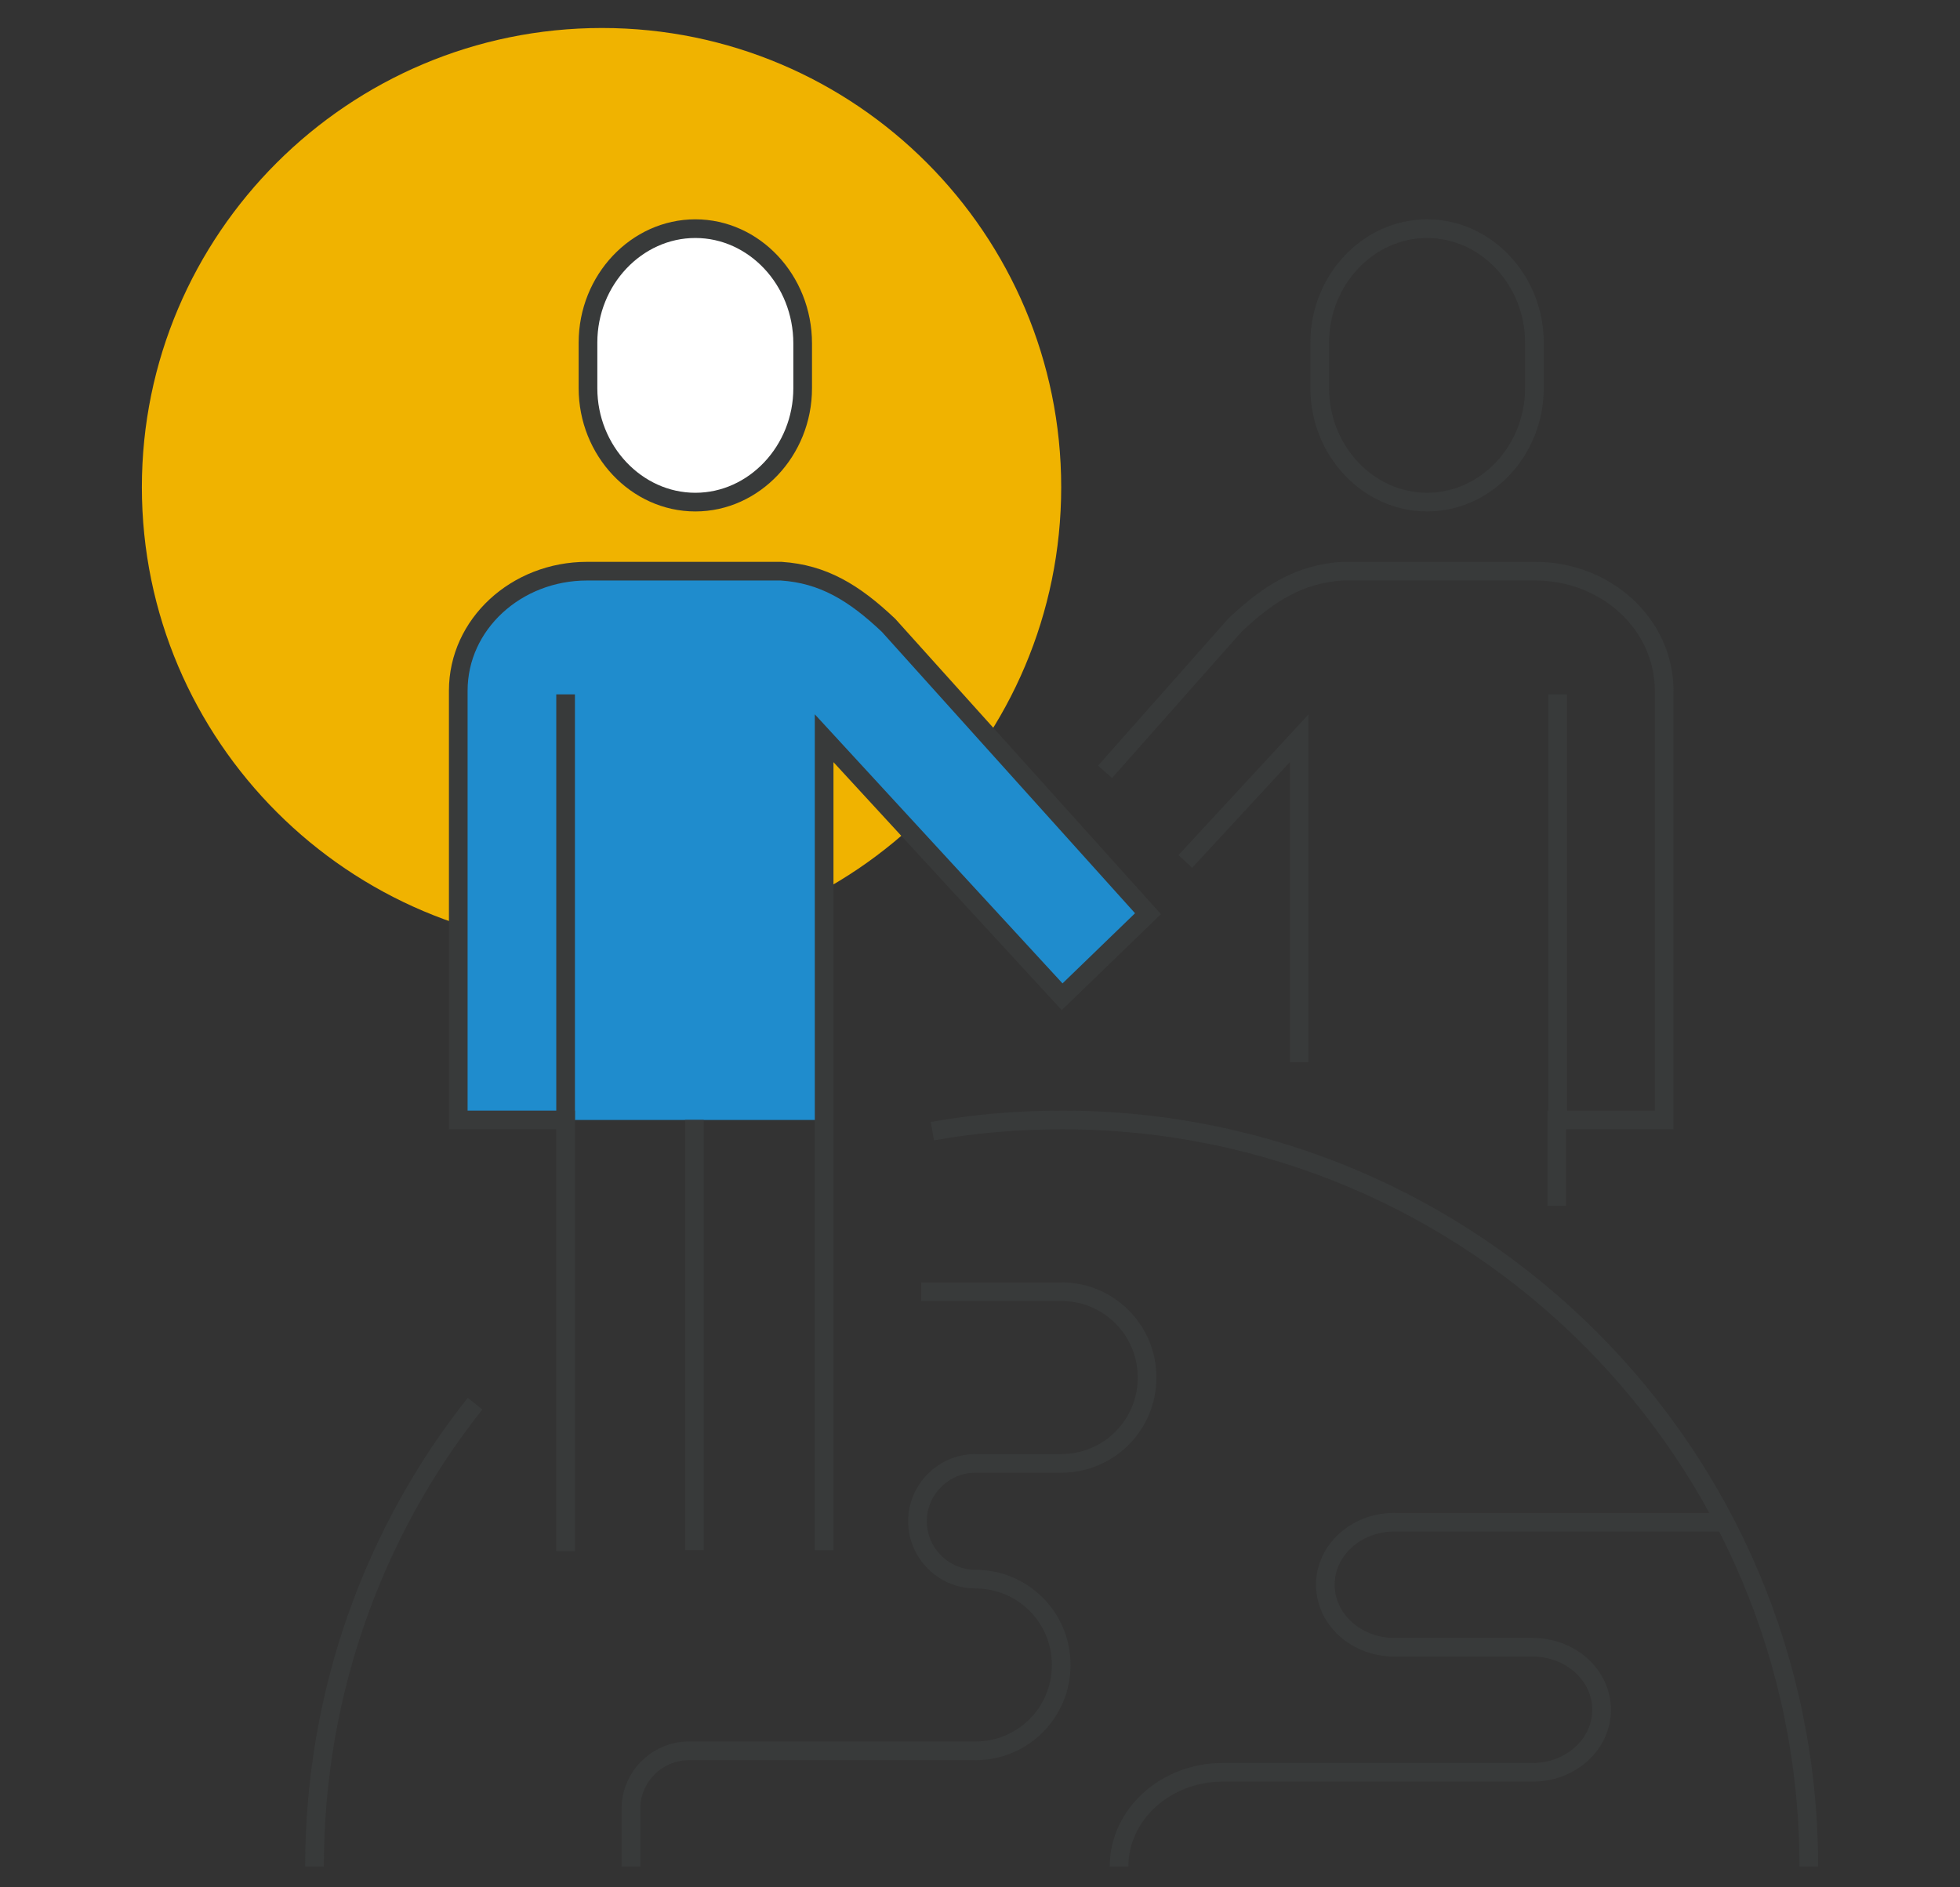 <?xml version="1.0" encoding="utf-8"?>
<!-- Generator: Adobe Illustrator 27.0.0, SVG Export Plug-In . SVG Version: 6.00 Build 0)  -->
<svg version="1.1" id="_레이어_2" xmlns="http://www.w3.org/2000/svg" xmlns:xlink="http://www.w3.org/1999/xlink" x="0px"
	 y="0px" viewBox="0 0 210 202.2" style="enable-background:new 0 0 210 202.2;" xml:space="preserve">
<rect x="0" y="0" width="210" height="202.2" fill="#333333" stroke="none"/>
<style type="text/css">
	.st0{fill:#F0B300;}
	.st1{fill:none;}
	.st2{fill:none;stroke:#383A3A;stroke-width:2;stroke-miterlimit:10;}
	.st3{fill:#1F8CCD;}
	.st4{fill:#FFFFFF;stroke:#383A3A;stroke-width:2;stroke-miterlimit:10;}
</style>
<g>
	<g>
		<path class="st0" d="M113.7,52.2c0,27.2-22.1,49.3-49.2,49.3S15.2,79.4,15.2,52.2C15.2,25.1,37.3,3,64.5,3S113.7,25.1,113.7,52.2z
			"/>
		<g>
			<g>
				<path class="st1" d="M132.3,67c3.7-3.5,7-5.5,11.5-5.8h20.7c7.6,0,13.8,5.7,13.8,12.8v46h-11.5v46.2h-27.6V79.1l-25.5,27.7
					l-9.2-8.9L132.3,67z"/>
				<polyline class="st2" points="139.2,113.8 139.2,79.1 127,92.3 				"/>
				<path class="st2" d="M118.4,82.7L132.3,67c3.7-3.5,7-5.5,11.5-5.8h20.7c7.6,0,13.8,5.7,13.8,12.8v46h-11.5v9.2"/>
				<line class="st2" x1="166.9" y1="74.4" x2="166.9" y2="120"/>
			</g>
			<g>
				<path class="st2" d="M141.4,41.6c0,6.7,5.2,12.2,11.5,12.2l0,0c6.3,0,11.5-5.5,11.5-12.2v-4.9c0-6.7-5.2-12.2-11.5-12.2l0,0
					c-6.3,0-11.5,5.5-11.5,12.2V41.6z"/>
			</g>
		</g>
		<g>
			<path class="st1" d="M33.7,200c0-44.2,35.8-80,80-80c44.2,0,80,35.8,80,80"/>
			<path class="st2" d="M99.9,121.2c4.5-0.8,9.1-1.2,13.9-1.2c44.2,0,80,35.8,80,80"/>
			<path class="st2" d="M33.7,200c0-18.7,6.4-36,17.2-49.6"/>
			<path class="st2" d="M184.7,163.1h-35.3c-4.1,0-7.4,3-7.4,6.7c0,3.7,3.3,6.7,7.4,6.7h14.8c4.1,0,7.4,3,7.4,6.7
				c0,3.7-3.3,6.7-7.4,6.7H131c-6.1,0-11.1,4.5-11.1,10.1"/>
			<path class="st2" d="M98.7,138.4h15c5.1,0,9.2,4.1,9.2,9.2s-4.1,9.2-9.2,9.2h-9.2c-3.4,0-6.2,2.8-6.2,6.2s2.8,6.2,6.2,6.2
				c5.1,0,9.2,4.1,9.2,9.2s-4.1,9.2-9.2,9.2H80.3h-6.5c-3.4,0-6.2,2.8-6.2,6.2v6.2"/>
		</g>
		<g>
			<g>
				<g>
					<path class="st3" d="M113.8,106.7l9.2-8.9L95.2,67c-3.7-3.5-7-5.5-11.5-5.8H62.9c-7.6,0-13.8,5.7-13.8,12.8v46h11.5h27.6V79.1
						L113.8,106.7z"/>
					<rect x="60.6" y="120" class="st1" width="27.6" height="46.2"/>
				</g>
				<path class="st2" d="M88.3,166.1V79.1l25.5,27.7l9.2-8.9L95.2,67c-3.7-3.5-7-5.5-11.5-5.8H62.9c-7.6,0-13.8,5.7-13.8,12.8v46
					h11.5v46.2"/>
				<line class="st2" x1="60.6" y1="74.4" x2="60.6" y2="120"/>
				<line class="st2" x1="74.4" y1="166.1" x2="74.4" y2="120"/>
			</g>
			<g>
				<path class="st4" d="M86,41.6c0,6.7-5.2,12.2-11.5,12.2l0,0c-6.3,0-11.5-5.5-11.5-12.2v-4.9c0-6.7,5.2-12.2,11.5-12.2l0,0
					C80.8,24.5,86,30,86,36.8V41.6z"/>
			</g>
		</g>
	</g>
</g>
</svg>
